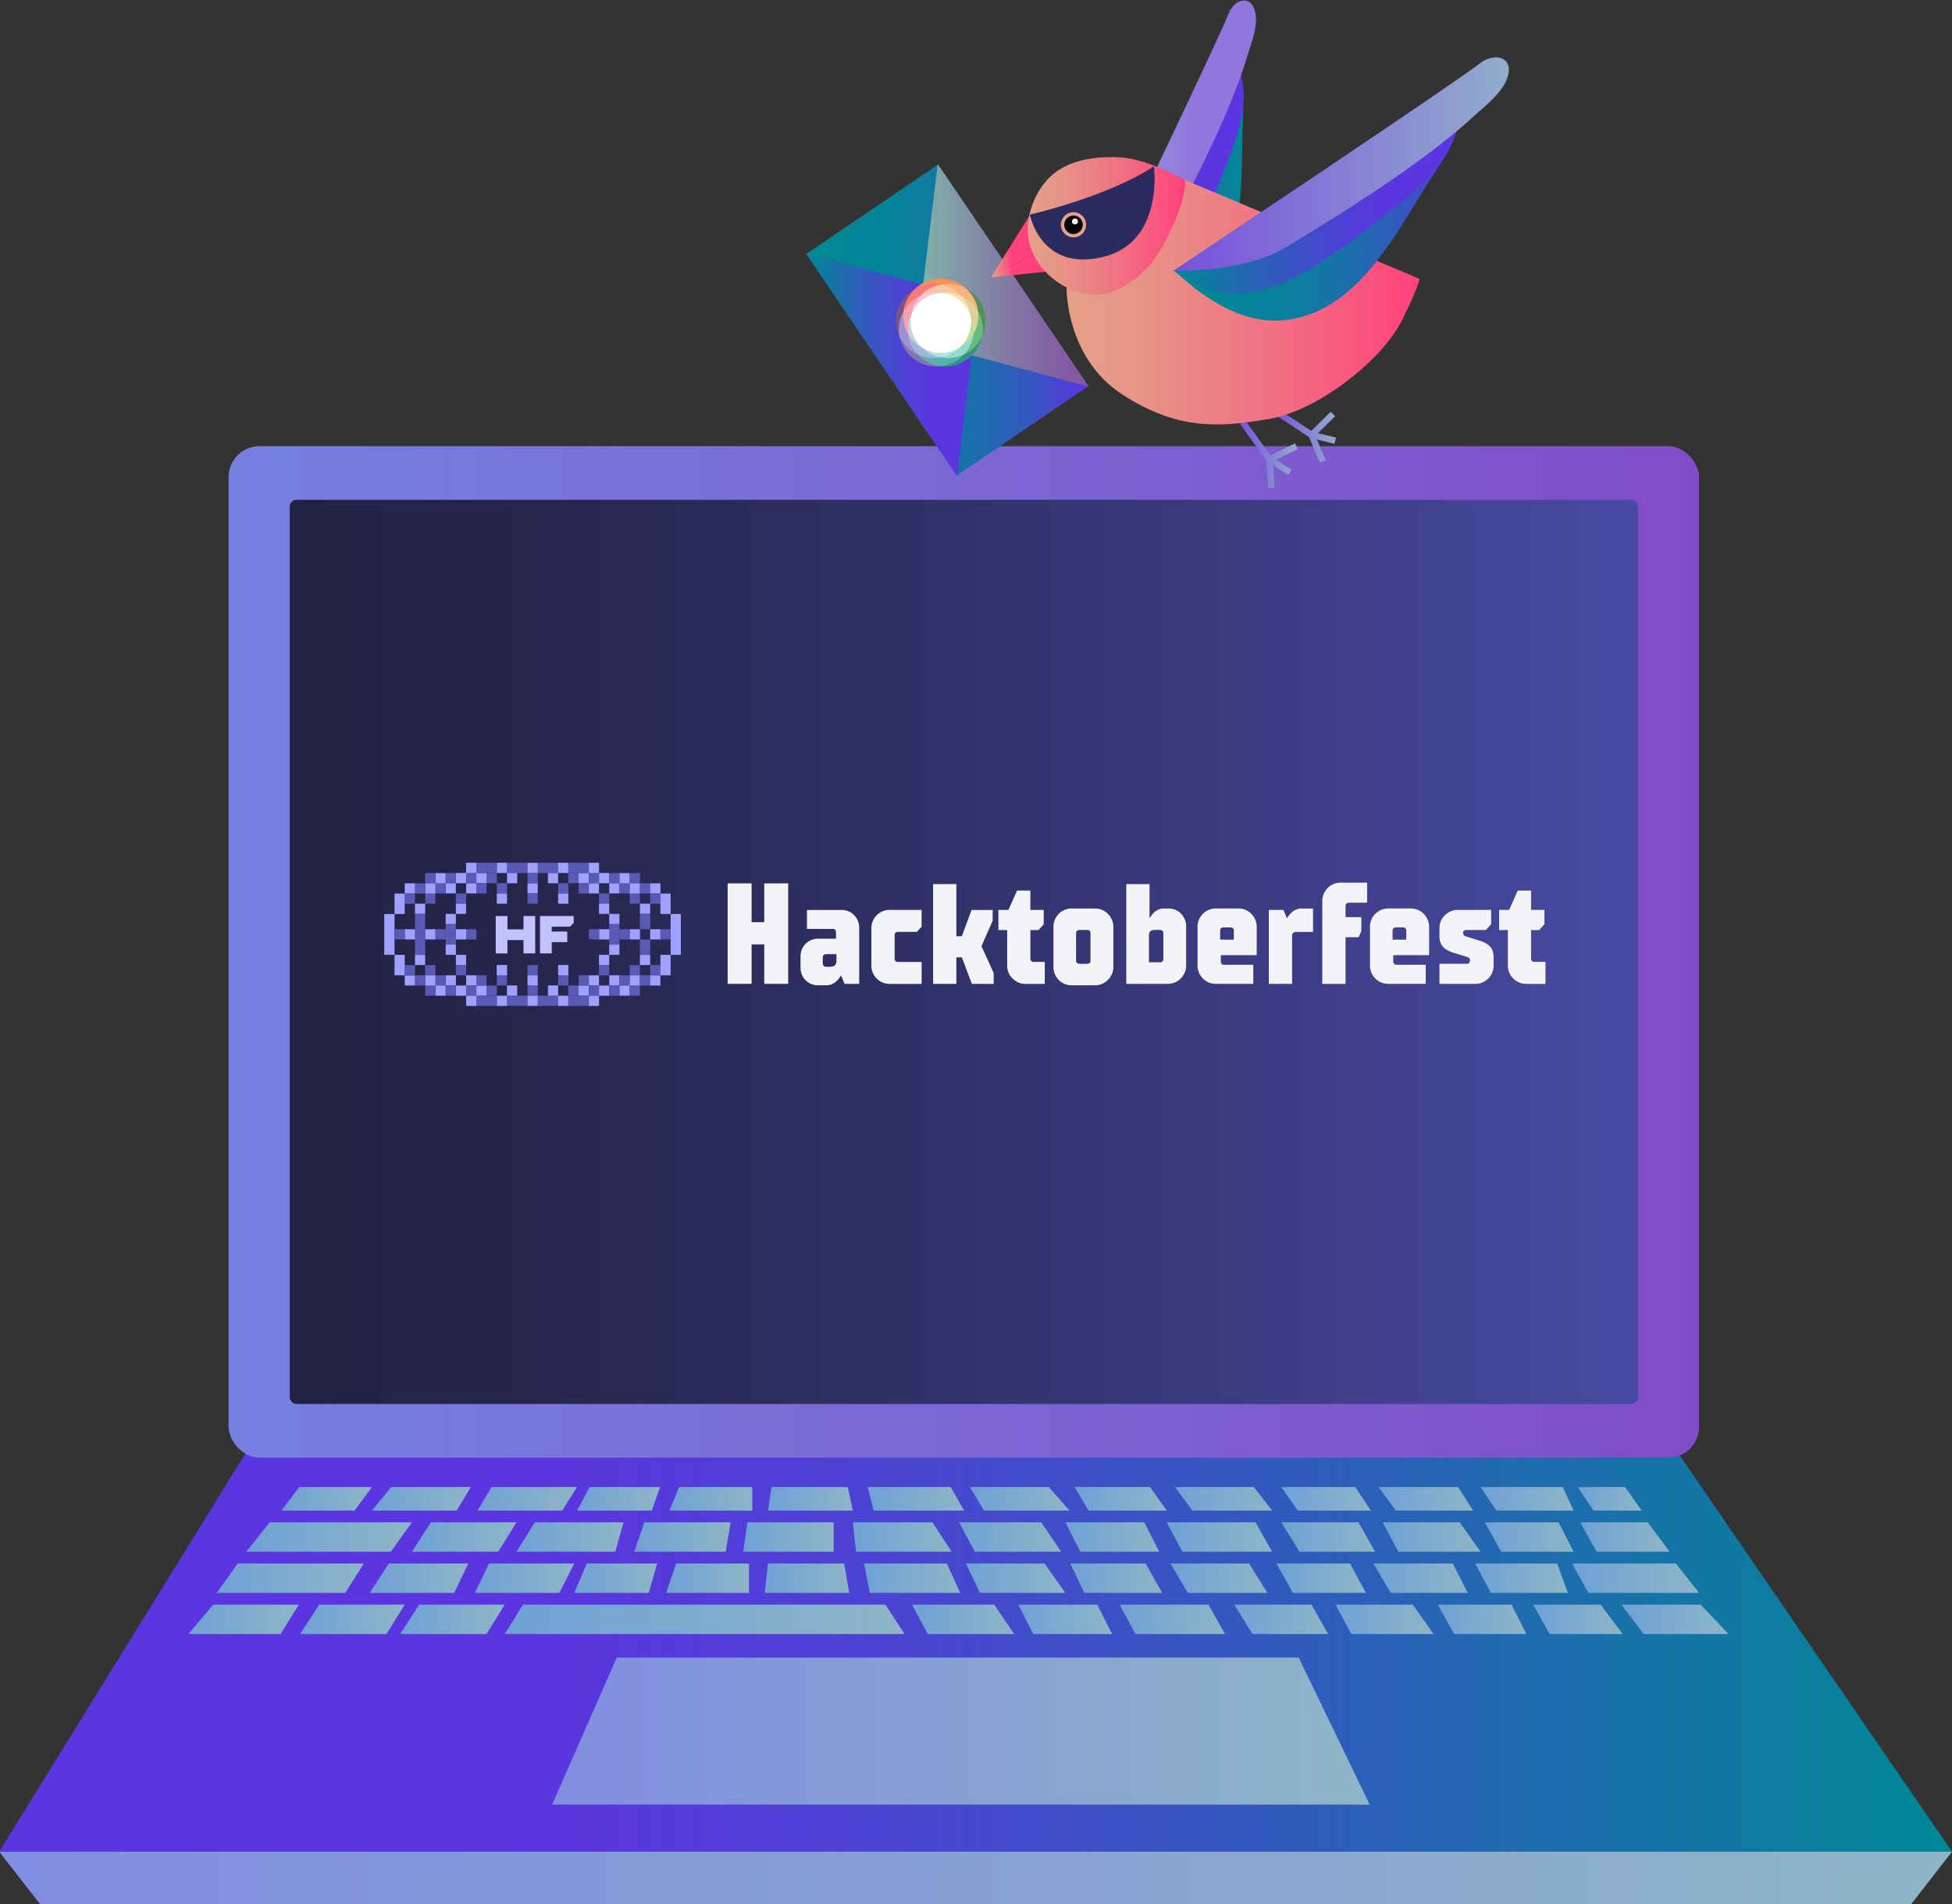 <svg xmlns="http://www.w3.org/2000/svg" xmlns:xlink="http://www.w3.org/1999/xlink" id="Layer_1" data-name="Layer 1" viewBox="0 0 533 520"><rect x="0" y="0" width="533" height="520" fill="#333333" stroke="none"/><defs><linearGradient id="linear-gradient" x1="-.22" x2="533" y1="450.29" y2="450.29" gradientUnits="userSpaceOnUse"><stop offset=".27" stop-color="#5b35df"/><stop offset=".41" stop-color="#503fd6"/><stop offset=".65" stop-color="#3259be"/><stop offset=".98" stop-color="#038598"/><stop offset="1" stop-color="#008995"/></linearGradient><linearGradient id="linear-gradient-2" x1="150.75" x2="374" y1="472.78" y2="472.78" gradientUnits="userSpaceOnUse"><stop offset="0" stop-color="#808de1"/><stop offset="1" stop-color="#8eb5c7"/></linearGradient><linearGradient xlink:href="#linear-gradient-2" id="linear-gradient-3" x1="-.22" x2="533" y1="512.93" y2="512.93"/><linearGradient id="linear-gradient-4" x1="62.42" x2="463.94" y1="259.97" y2="259.97" gradientUnits="userSpaceOnUse"><stop offset="0" stop-color="#7680e1"/><stop offset="1" stop-color="#804dc7"/></linearGradient><linearGradient id="linear-gradient-5" x1="79.11" x2="447.24" y1="259.97" y2="259.97" gradientUnits="userSpaceOnUse"><stop offset="0" stop-color="#224"/><stop offset=".19" stop-color="#26264e"/><stop offset=".51" stop-color="#32326c"/><stop offset=".93" stop-color="#46469b"/><stop offset="1" stop-color="#4a4aa3"/></linearGradient><linearGradient id="linear-gradient-6" x1="76.87" x2="101.57" y1="409.33" y2="409.33" gradientUnits="userSpaceOnUse"><stop offset="0" stop-color="#6fa1d5"/><stop offset="1" stop-color="#8eb5c7"/></linearGradient><linearGradient xlink:href="#linear-gradient-6" id="linear-gradient-7" x1="101.57" x2="128.56"/><linearGradient xlink:href="#linear-gradient-6" id="linear-gradient-8" x1="130.37" x2="157.58"/><linearGradient xlink:href="#linear-gradient-6" id="linear-gradient-9" x1="157.58" x2="180.25"/><linearGradient xlink:href="#linear-gradient-6" id="linear-gradient-10" x1="182.75" x2="205.42"/><linearGradient xlink:href="#linear-gradient-6" id="linear-gradient-11" x1="209.73" x2="232.86"/><linearGradient xlink:href="#linear-gradient-6" id="linear-gradient-12" x1="236.94" x2="263.24"/><linearGradient xlink:href="#linear-gradient-6" id="linear-gradient-13" x1="264.83" x2="292.04"/><linearGradient xlink:href="#linear-gradient-6" id="linear-gradient-14" x1="293.4" x2="318.57"/><linearGradient xlink:href="#linear-gradient-6" id="linear-gradient-15" x1="320.83" x2="347.36"/><linearGradient xlink:href="#linear-gradient-6" id="linear-gradient-16" x1="349.86" x2="374.34"/><linearGradient xlink:href="#linear-gradient-6" id="linear-gradient-17" x1="376.39" x2="402.23"/><linearGradient xlink:href="#linear-gradient-6" id="linear-gradient-18" x1="404.27" x2="429.67"/><linearGradient xlink:href="#linear-gradient-6" id="linear-gradient-19" x1="430.8" x2="448.26"/><linearGradient xlink:href="#linear-gradient-6" id="linear-gradient-20" x1="100.96" x2="127.87" y1="431.02" y2="431.02"/><linearGradient xlink:href="#linear-gradient-6" id="linear-gradient-21" x1="129.68" x2="156.81" y1="431.02" y2="431.02"/><linearGradient xlink:href="#linear-gradient-6" id="linear-gradient-22" x1="156.81" x2="179.42" y1="431.02" y2="431.02"/><linearGradient xlink:href="#linear-gradient-6" id="linear-gradient-23" x1="181.9" x2="204.51" y1="431.02" y2="431.02"/><linearGradient xlink:href="#linear-gradient-6" id="linear-gradient-24" x1="208.81" x2="231.87" y1="431.02" y2="431.02"/><linearGradient xlink:href="#linear-gradient-6" id="linear-gradient-25" x1="235.94" x2="262.17" y1="431.02" y2="431.02"/><linearGradient xlink:href="#linear-gradient-6" id="linear-gradient-26" x1="263.75" x2="290.88" y1="431.02" y2="431.02"/><linearGradient xlink:href="#linear-gradient-6" id="linear-gradient-27" x1="292.24" x2="317.33" y1="431.02" y2="431.02"/><linearGradient xlink:href="#linear-gradient-6" id="linear-gradient-28" x1="319.59" x2="346.05" y1="431.02" y2="431.02"/><linearGradient xlink:href="#linear-gradient-6" id="linear-gradient-29" x1="348.53" x2="372.95" y1="431.02" y2="431.02"/><linearGradient xlink:href="#linear-gradient-6" id="linear-gradient-30" x1="374.99" x2="400.76" y1="431.02" y2="431.02"/><linearGradient xlink:href="#linear-gradient-6" id="linear-gradient-31" x1="402.79" x2="428.12" y1="431.02" y2="431.02"/><linearGradient xlink:href="#linear-gradient-6" id="linear-gradient-32" x1="429.25" x2="463.94" y1="431.02" y2="431.02"/><linearGradient xlink:href="#linear-gradient-6" id="linear-gradient-33" x1="67.23" x2="112.46" y1="419.77" y2="419.77"/><linearGradient xlink:href="#linear-gradient-6" id="linear-gradient-34" x1="59.2" x2="99.36" y1="431.02" y2="431.02"/><linearGradient xlink:href="#linear-gradient-6" id="linear-gradient-35" x1="112.46" x2="141.03" y1="419.77" y2="419.77"/><linearGradient xlink:href="#linear-gradient-6" id="linear-gradient-36" x1="141.03" x2="170.28" y1="419.77" y2="419.77"/><linearGradient xlink:href="#linear-gradient-6" id="linear-gradient-37" x1="173.21" x2="199.51" y1="419.77" y2="419.77"/><linearGradient xlink:href="#linear-gradient-6" id="linear-gradient-38" x1="202.93" x2="227.64" y1="419.77" y2="419.77"/><linearGradient xlink:href="#linear-gradient-6" id="linear-gradient-39" x1="232.86" x2="259.84" y1="419.77" y2="419.77"/><linearGradient xlink:href="#linear-gradient-6" id="linear-gradient-40" x1="261.88" x2="289.77" y1="419.77" y2="419.77"/><linearGradient xlink:href="#linear-gradient-6" id="linear-gradient-41" x1="290.9" x2="316.53" y1="419.77" y2="419.77"/><linearGradient xlink:href="#linear-gradient-6" id="linear-gradient-42" x1="318.57" x2="347.36" y1="419.77" y2="419.77"/><linearGradient xlink:href="#linear-gradient-6" id="linear-gradient-43" x1="349.86" x2="375.48" y1="419.77" y2="419.77"/><linearGradient xlink:href="#linear-gradient-6" id="linear-gradient-44" x1="377.52" x2="404.27" y1="419.77" y2="419.77"/><linearGradient xlink:href="#linear-gradient-6" id="linear-gradient-45" x1="405.41" x2="429.67" y1="419.77" y2="419.77"/><linearGradient xlink:href="#linear-gradient-6" id="linear-gradient-46" x1="431.48" x2="455.91" y1="419.77" y2="419.77"/><linearGradient xlink:href="#linear-gradient-6" id="linear-gradient-47" x1="81.94" x2="110.51" y1="442.26" y2="442.26"/><linearGradient xlink:href="#linear-gradient-6" id="linear-gradient-48" x1="109.25" x2="137.82" y1="442.26" y2="442.26"/><linearGradient xlink:href="#linear-gradient-6" id="linear-gradient-49" x1="51.43" x2="81.6" y1="442.26" y2="442.26"/><linearGradient xlink:href="#linear-gradient-6" id="linear-gradient-50" x1="137.82" x2="246.99" y1="442.26" y2="442.26"/><linearGradient xlink:href="#linear-gradient-6" id="linear-gradient-51" x1="249.03" x2="276.92" y1="442.26" y2="442.26"/><linearGradient xlink:href="#linear-gradient-6" id="linear-gradient-52" x1="278.06" x2="303.68" y1="442.26" y2="442.26"/><linearGradient xlink:href="#linear-gradient-6" id="linear-gradient-53" x1="305.72" x2="334.51" y1="442.26" y2="442.26"/><linearGradient xlink:href="#linear-gradient-6" id="linear-gradient-54" x1="337.01" x2="362.63" y1="442.26" y2="442.26"/><linearGradient xlink:href="#linear-gradient-6" id="linear-gradient-55" x1="364.67" x2="391.43" y1="442.26" y2="442.26"/><linearGradient xlink:href="#linear-gradient-6" id="linear-gradient-56" x1="392.56" x2="416.82" y1="442.26" y2="442.26"/><linearGradient xlink:href="#linear-gradient-6" id="linear-gradient-57" x1="418.63" x2="443.06" y1="442.26" y2="442.26"/><linearGradient xlink:href="#linear-gradient-6" id="linear-gradient-58" x1="442.73" x2="471.97" y1="442.26" y2="442.26"/><linearGradient id="linear-gradient-59" x1="9282.81" x2="9359.85" y1="87.4" y2="87.4" gradientTransform="scale(1 -1) rotate(55.83 4955.344 -8552.562)" gradientUnits="userSpaceOnUse"><stop offset="0" stop-color="#5b35df"/><stop offset=".01" stop-color="#5837dd"/><stop offset=".19" stop-color="#3854c3"/><stop offset=".37" stop-color="#1f6bae"/><stop offset=".56" stop-color="#0e7ca0"/><stop offset=".77" stop-color="#038597"/><stop offset="1" stop-color="#008995"/></linearGradient><linearGradient xlink:href="#linear-gradient" id="linear-gradient-60" x1="9312.85" x2="9359.95" y1="99.61" y2="99.61" gradientTransform="matrix(-1 0 0 1 9580.03 0)"/><linearGradient id="linear-gradient-61" x1="9282.71" x2="9329.81" y1="75.2" y2="75.2" gradientTransform="matrix(-1 0 0 1 9580.03 0)" gradientUnits="userSpaceOnUse"><stop offset="0" stop-color="#8455a2"/><stop offset=".19" stop-color="#835fa2"/><stop offset=".51" stop-color="#827da4"/><stop offset=".93" stop-color="#80aca8"/><stop offset="1" stop-color="#80b4a9"/></linearGradient><linearGradient id="linear-gradient-62" x1="9215.24" x2="9231.85" y1="119.11" y2="119.11" gradientTransform="matrix(-1 0 0 1 9580.03 0)" gradientUnits="userSpaceOnUse"><stop offset="0" stop-color="#92adcb"/><stop offset="1" stop-color="#784fde"/></linearGradient><linearGradient xlink:href="#linear-gradient-62" id="linear-gradient-63" x1="9225.68" x2="9242.13" y1="123.57" y2="123.57"/><linearGradient id="linear-gradient-64" x1="9240.54" x2="9281.97" y1="46.98" y2="46.98" gradientTransform="matrix(-1 0 0 1 9580.03 0)" gradientUnits="userSpaceOnUse"><stop offset="0" stop-color="#008995"/><stop offset="1" stop-color="#5b35df"/></linearGradient><linearGradient xlink:href="#linear-gradient" id="linear-gradient-65" x1="9240.44" x2="9281.97" y1="45.56" y2="45.56" gradientTransform="matrix(-1 0 0 1 9580.03 0)"/><linearGradient id="linear-gradient-66" x1="9237.08" x2="9281.97" y1="41.66" y2="41.66" gradientTransform="matrix(-1 0 0 1 9580.03 0)" gradientUnits="userSpaceOnUse"><stop offset=".39" stop-color="#9276de"/><stop offset="1" stop-color="#92adcb"/></linearGradient><linearGradient id="linear-gradient-67" x1="9192.48" x2="9288.81" y1="82.53" y2="82.53" gradientTransform="matrix(-1 0 0 1 9580.03 0)" gradientUnits="userSpaceOnUse"><stop offset="0" stop-color="#ff417d"/><stop offset=".12" stop-color="#fa507e"/><stop offset=".52" stop-color="#ee7b84"/><stop offset=".82" stop-color="#e69687"/><stop offset="1" stop-color="#e4a089"/></linearGradient><linearGradient id="linear-gradient-68" x1="9295.91" x2="9309.48" y1="67.26" y2="67.26" gradientTransform="matrix(-1 0 0 1 9580.03 0)" gradientUnits="userSpaceOnUse"><stop offset=".6" stop-color="#ff417d"/><stop offset=".65" stop-color="#fa507e"/><stop offset=".81" stop-color="#ee7b84"/><stop offset=".93" stop-color="#e69687"/><stop offset="1" stop-color="#e4a089"/></linearGradient><linearGradient xlink:href="#linear-gradient-68" id="linear-gradient-69" x1="9294.12" y1="71.96" y2="71.96"/><linearGradient xlink:href="#linear-gradient-67" id="linear-gradient-70" x1="9256.38" x2="9299.38" y1="61.7" y2="61.7"/><linearGradient xlink:href="#linear-gradient-59" id="linear-gradient-71" x1="9179.66" x2="9259.54" y1="54.61" y2="54.61" gradientTransform="matrix(-1 0 0 1 9580.03 0)"/><linearGradient xlink:href="#linear-gradient" id="linear-gradient-72" x1="9179.22" x2="9259.54" y1="50.36" y2="50.36" gradientTransform="matrix(-1 0 0 1 9580.03 0)"/><linearGradient xlink:href="#linear-gradient-62" id="linear-gradient-73" x1="9168.03" x2="9259.54" y1="44.81" y2="44.81"/><linearGradient xlink:href="#linear-gradient-67" id="linear-gradient-74" x1="289.68" x2="296.56" y1="61.39" y2="61.39"/><style>.cls-79,.cls-87,.cls-95,.cls-98{stroke-width:0}.cls-79{fill:#f2f4f7}.cls-87{fill:#5a5ab5}.cls-95{fill:#c2c2ff}.cls-98{fill:#a0a0ff}</style></defs><path d="M68.29 394.88-.22 505.7H533l-75.59-110.01-389.12-.81z" style="stroke-width:0;fill:url(#linear-gradient)"/><path d="M168.42 452.7h186.2L374 492.85H150.75l17.67-40.15z" style="fill:url(#linear-gradient-2);stroke-width:0"/><path d="M521.76 520.15H11.02L-.22 505.7H533l-11.24 14.45z" style="fill:url(#linear-gradient-3);stroke-width:0"/><rect width="401.52" height="276.25" x="62.42" y="121.85" rx="8.45" ry="8.45" style="fill:url(#linear-gradient-4);stroke-width:0"/><rect width="368.13" height="246.94" x="79.11" y="136.5" rx="1.83" ry="1.83" style="fill:url(#linear-gradient-5);stroke-width:0"/><path d="m81.69 406.12-4.82 6.43h19.94l4.76-6.43H81.69z" style="fill:url(#linear-gradient-6);stroke-width:0"/><path d="m106.79 406.12-5.22 6.43h23.13l3.86-6.43h-21.77z" style="fill:url(#linear-gradient-7);stroke-width:0"/><path d="m134.23 406.12-3.86 6.43h23.13l4.08-6.43h-23.35z" style="fill:url(#linear-gradient-8);stroke-width:0"/><path d="m160.98 406.12-3.4 6.43h20.41l2.26-6.43h-19.27z" style="fill:url(#linear-gradient-9);stroke-width:0"/><path d="m185.47 406.12-2.72 6.43h22.67v-6.43h-19.95z" style="fill:url(#linear-gradient-10);stroke-width:0"/><path d="m210.64 406.12-.91 6.43h23.13l-1.36-6.43h-20.86z" style="fill:url(#linear-gradient-11);stroke-width:0"/><path d="m236.94 406.12 1.59 6.43h24.71l-3.63-6.43h-22.67z" style="fill:url(#linear-gradient-12);stroke-width:0"/><path d="m264.83 406.12 3.85 6.43h23.36l-5.67-6.43h-21.54z" style="fill:url(#linear-gradient-13);stroke-width:0"/><path d="m293.4 406.12 3.85 6.43h21.32l-4.54-6.43H293.4z" style="fill:url(#linear-gradient-14);stroke-width:0"/><path d="m320.83 406.12 4.77 6.43h21.76l-4.99-6.43h-21.54z" style="fill:url(#linear-gradient-15);stroke-width:0"/><path d="m349.86 406.12 4.53 6.43h19.95l-4.3-6.43h-20.18z" style="fill:url(#linear-gradient-16);stroke-width:0"/><path d="m376.39 406.12 4.76 6.43h21.08l-4.08-6.43h-21.76z" style="fill:url(#linear-gradient-17);stroke-width:0"/><path d="m404.27 406.12 4.31 6.43h21.09l-2.95-6.43h-22.45z" style="fill:url(#linear-gradient-18);stroke-width:0"/><path d="m430.8 406.12 4.31 6.43h13.15l-4.53-6.43H430.8z" style="fill:url(#linear-gradient-19);stroke-width:0"/><path d="m106.16 427-5.2 8.03h23.06l3.85-8.03h-21.71z" style="fill:url(#linear-gradient-20);stroke-width:0"/><path d="m133.52 427-3.84 8.03h23.06l4.07-8.03h-23.29z" style="fill:url(#linear-gradient-21);stroke-width:0"/><path d="m160.2 427-3.39 8.03h20.35l2.26-8.03H160.2z" style="fill:url(#linear-gradient-22);stroke-width:0"/><path d="m184.62 427-2.72 8.03h22.61V427h-19.89z" style="fill:url(#linear-gradient-23);stroke-width:0"/><path d="m209.71 427-.9 8.03h23.06l-1.36-8.03h-20.8z" style="fill:url(#linear-gradient-24);stroke-width:0"/><path d="m235.94 427 1.58 8.03h24.65l-3.62-8.03h-22.61z" style="fill:url(#linear-gradient-25);stroke-width:0"/><path d="m263.75 427 3.84 8.03h23.29l-5.65-8.03h-21.48z" style="fill:url(#linear-gradient-26);stroke-width:0"/><path d="m292.24 427 3.84 8.03h21.25l-4.52-8.03h-20.57z" style="fill:url(#linear-gradient-27);stroke-width:0"/><path d="m319.59 427 4.75 8.03h21.71l-4.98-8.03h-21.48z" style="fill:url(#linear-gradient-28);stroke-width:0"/><path d="m348.53 427 4.52 8.03h19.9l-4.3-8.03h-20.12z" style="fill:url(#linear-gradient-29);stroke-width:0"/><path d="m374.99 427 4.74 8.03h21.03l-4.07-8.03h-21.7z" style="fill:url(#linear-gradient-30);stroke-width:0"/><path d="m402.79 427 4.3 8.03h21.03l-2.94-8.03h-22.39z" style="fill:url(#linear-gradient-31);stroke-width:0"/><path d="m429.25 427 4.45 8.03h30.24l-6.35-8.03h-28.34z" style="fill:url(#linear-gradient-32);stroke-width:0"/><path d="m73.66 415.76-6.43 8.03h39.48l5.75-8.03h-38.8z" style="fill:url(#linear-gradient-33);stroke-width:0"/><path d="m64.91 427-5.71 8.03h35.06l5.1-8.03H64.91z" style="fill:url(#linear-gradient-34);stroke-width:0"/><path d="m117.67 415.76-5.21 8.03h23.58l4.99-8.03h-23.36z" style="fill:url(#linear-gradient-35);stroke-width:0"/><path d="m146.02 415.76-4.99 8.03h26.98l2.27-8.03h-24.26z" style="fill:url(#linear-gradient-36);stroke-width:0"/><path d="m175.93 415.76-2.72 8.03h24.94l1.36-8.03h-23.58z" style="fill:url(#linear-gradient-37);stroke-width:0"/><path d="m204.06 415.76-1.13 8.03h24.71v-8.03h-23.58z" style="fill:url(#linear-gradient-38);stroke-width:0"/><path d="m232.86 415.76.9 8.03h26.08l-5.21-8.03h-21.77z" style="fill:url(#linear-gradient-39);stroke-width:0"/><path d="m261.88 415.76 4.31 8.03h23.58l-5.44-8.03h-22.45z" style="fill:url(#linear-gradient-40);stroke-width:0"/><path d="m290.9 415.76 4.09 8.03h21.54l-4.09-8.03H290.9z" style="fill:url(#linear-gradient-41);stroke-width:0"/><path d="m318.57 415.76 4.3 8.03h24.49l-4.53-8.03h-24.26z" style="fill:url(#linear-gradient-42);stroke-width:0"/><path d="m349.86 415.76 4.98 8.03h20.64l-4.54-8.03h-21.08z" style="fill:url(#linear-gradient-43);stroke-width:0"/><path d="m377.52 415.76 4.31 8.03h22.44l-5.66-8.03h-21.09z" style="fill:url(#linear-gradient-44);stroke-width:0"/><path d="m405.41 415.76 4.53 8.03h19.73l-4.08-8.03h-20.18z" style="fill:url(#linear-gradient-45);stroke-width:0"/><path d="m431.48 415.76 4.49 8.03h19.94l-5.98-8.03h-18.45z" style="fill:url(#linear-gradient-46);stroke-width:0"/><path d="m87.16 438.24-5.22 8.03h23.58l4.99-8.03H87.16z" style="fill:url(#linear-gradient-47);stroke-width:0"/><path d="m114.46 438.24-5.21 8.03h23.58l4.99-8.03h-23.36z" style="fill:url(#linear-gradient-48);stroke-width:0"/><path d="m58.25 438.24-6.82 8.03h25.18l4.99-8.03H58.25z" style="fill:url(#linear-gradient-49);stroke-width:0"/><path d="M241.78 438.24H142.8l-4.98 8.03H246.99l-5.21-8.03z" style="fill:url(#linear-gradient-50);stroke-width:0"/><path d="m249.03 438.24 4.31 8.03h23.58l-5.44-8.03h-22.45z" style="fill:url(#linear-gradient-51);stroke-width:0"/><path d="m278.06 438.24 4.08 8.03h21.54l-4.08-8.03h-21.54z" style="fill:url(#linear-gradient-52);stroke-width:0"/><path d="m305.72 438.24 4.31 8.03h24.48l-4.53-8.03h-24.26z" style="fill:url(#linear-gradient-53);stroke-width:0"/><path d="m337.01 438.24 4.99 8.03h20.63l-4.54-8.03h-21.08z" style="fill:url(#linear-gradient-54);stroke-width:0"/><path d="m364.67 438.24 4.31 8.03h22.45l-5.67-8.03h-21.09z" style="fill:url(#linear-gradient-55);stroke-width:0"/><path d="m392.56 438.24 4.53 8.03h19.73l-4.08-8.03h-20.18z" style="fill:url(#linear-gradient-56);stroke-width:0"/><path d="m418.63 438.24 4.49 8.03h19.94l-5.98-8.03h-18.45z" style="fill:url(#linear-gradient-57);stroke-width:0"/><path d="m442.73 438.24 6.09 8.03h23.15l-7.59-8.03h-21.65z" style="fill:url(#linear-gradient-58);stroke-width:0"/><path d="M222.13 65.67h73.14v43.47h-73.14z" style="fill:url(#linear-gradient-59);stroke-width:0" transform="rotate(-124.17 258.687 87.407)"/><path d="m220.07 69.2 47.1 12.62-5.82 48.19-41.28-60.81z" style="fill:url(#linear-gradient-60);stroke-width:0"/><path d="m297.31 105.6-47.1-12.61 5.83-48.2 41.27 60.81z" style="fill:url(#linear-gradient-61);stroke-width:0"/><path d="m360.38 126.4-2.95-7.04-9.26-6.11.95-1.44 8.9 5.87 5.32-5.24 1.21 1.23-4.72 4.64 4.96 1.21-.41 1.68-4.8-1.17 2.39 5.71-1.59.66z" style="fill:url(#linear-gradient-62);stroke-width:0"/><path d="m346.31 133.38-.54-7.61-7.87-10.96 1.36-1.06 7.61 10.61 6.72-3.26.75 1.55-5.96 2.89 4.31 2.73-.92 1.46-4.17-2.64.44 6.17-1.73.12z" style="fill:url(#linear-gradient-63);stroke-width:0"/><path d="M298.06 83.19c.06-.12 6.06 1 6.71 1.07 2.45.27 4.91.39 7.37.28 4.74-.21 9.51-1.32 13.5-3.98 14.41-9.61 13.31-29.79 13.62-45.03.07-3.17.38-6.5.13-9.67 0 0-1.39-17.38-6.03-16.43l-35.3 73.76Z" style="fill:url(#linear-gradient-64);stroke-width:0"/><path d="M298.06 83.19s8.53 1.22 14.41-2.06c5.89-3.27 12.17-10.37 18.88-27.24 6.7-16.87 10.21-24.52 7.08-35.05 0 0 0-6.37-4.41-11.13l-35.96 75.48Z" style="fill:url(#linear-gradient-65);stroke-width:0"/><path d="M298.06 83.19s14.43-8 19.86-18.07c5.06-9.38 17.51-32.64 22.54-49.4 1.07-3.58 2.93-7.99 2.39-11.79-.81-5.68-5.86-4.38-7.47 0-2.02 5.5-37.32 79.26-37.32 79.26Z" style="fill:url(#linear-gradient-66);stroke-width:0"/><path d="M291.22 78.51s-.33 19.09 15.16 29.18c15.48 10.09 27 8.9 39.97 6.77 12.97-2.12 30.97-15.63 36.73-27.48 5.76-11.85 4.3-10.92 4.3-10.92l-63.8-26.91s-6.2 32.69-32.37 29.36Z" style="fill:url(#linear-gradient-67);stroke-width:0"/><path d="m281.2 58.75-10.65 17.01 13.57-7.61-2.92-9.4z" style="fill:url(#linear-gradient-68);stroke-width:0"/><path d="m284.12 68.15-13.57 7.61 15.36-1.59-1.79-6.02z" style="fill:url(#linear-gradient-69);stroke-width:0"/><path d="M323.59 49.15s-10.22-5.77-17.63-6.17c-5.56-.3-11.75.28-16.66 3.32-6.67 4.12-10.5 14.22-7.76 21.66 2.63 7.13 10.26 12.65 17.92 12.53 5.63-.09 11.56-4.53 14.99-8.77 2.15-2.66 3.77-5.72 5.22-8.81 4.76-10.2 3.93-13.75 3.93-13.75Z" style="fill:url(#linear-gradient-70);stroke-width:0"/><path d="M320.49 73.95c.13-.09 5.42 4.55 6.02 5 2.27 1.7 4.64 3.27 7.14 4.61 4.82 2.57 10.19 4.27 15.7 3.98 19.91-1.05 30.67-21.68 39.93-36.58 1.93-3.1 4.2-6.21 5.81-9.5 0 0 8.83-18.03 3.67-19.81 0 0-78.25 52.29-78.27 52.3Z" style="fill:url(#linear-gradient-71);stroke-width:0"/><path d="M320.49 73.95s7.73 6.21 15.48 6.43c7.75.22 18.15-3.12 34.69-15.88 16.54-12.76 24.51-18.28 27.6-30.55 0 0 3.74-6.3 2.17-13.61L320.5 73.96Z" style="fill:url(#linear-gradient-72);stroke-width:0"/><path d="M320.49 73.95s18.98.55 30.28-6.23c10.52-6.31 36.5-22.03 51.32-35.68 3.17-2.91 7.59-6.19 9.29-10.27 2.54-6.1-3.23-7.78-7.4-4.38-5.23 4.26-83.49 56.56-83.49 56.56Z" style="fill:url(#linear-gradient-73);stroke-width:0"/><path d="M281.2 58.61s21.14-4.79 33.88-13.19c0 0 2.88 20.79-14.03 24.79s-19.85-11.6-19.85-11.6Z" style="fill:#2b2b60;stroke-width:0"/><circle cx="293.12" cy="61.39" r="3.44" style="fill:url(#linear-gradient-74);stroke-width:0"/><circle cx="293.12" cy="61.39" r="2.53" style="stroke-width:0"/><circle cx="293.52" cy="60.48" r=".81" style="fill:#f6f4ff;stroke-width:0"/><path d="M264.97 85.67c.34 1.65.57 3.58 0 5.3-.56 1.7-1.83 2.99-3.06 4.12-1.49.83-3.23 1.63-5.06 1.63s-3.47-.78-4.94-1.59c-1.26-1.14-2.56-2.43-3.12-4.15-.56-1.7-.32-3.61 0-5.25.71-1.53 1.64-3.25 3.12-4.31 1.46-1.05 3.28-1.33 4.95-1.53 1.7.19 3.57.57 5.05 1.63 1.46 1.05 2.35 2.64 3.06 4.15Z" style="fill:#fff;stroke-width:0"/><path d="M256.88 96.4c-1.8 0-3.5-.46-4.97-1.27.06 1.14 2.29 2.49 5.01 2.49s4.83-1.66 4.99-2.53c-1.49.83-3.2 1.3-5.03 1.3Z" style="fill:#ade7d9;stroke-width:0"/><path d="M251.9 95.13a10.094 10.094 0 0 1-2.81-4.33c-.56-1.7-.64-3.43-.31-5.07-.99.23-1.51 3.55-.85 5.48.66 1.93 2.99 4.34 3.97 3.92Z" style="fill:#cdcfdb;stroke-width:0"/><path d="M252.08 81.75a10.26 10.26 0 0 1 4.78-1.86c-.81-.71-4.11-.18-5.54.89-1.43 1.08-3.12 3.94-2.54 4.95.71-1.54 1.82-2.92 3.3-3.98Z" style="fill:#f9c2d6;stroke-width:0"/><path d="M256.86 79.88c1.75.2 3.42.84 4.85 1.87 1.46 1.05 2.56 2.41 3.27 3.92.61-1.03-.76-3.75-2.57-4.93-1.82-1.18-5.08-1.49-5.54-.86Z" style="fill:#f8e4ab;stroke-width:0"/><path d="M264.97 85.67a10.06 10.06 0 0 1-3.06 9.42c1.4.13 3.35-1.71 3.95-3.94.6-2.23-.01-5.36-.89-5.48Z" style="fill:#bfdd9b;stroke-width:0"/><path d="M247.93 91.21c-.6.75.16 3.89 2.69 5.67 2.54 1.78 5.74 1.39 6.29.74a10.38 10.38 0 0 1-5.01-2.49c-1.66-.91-3.04-2.27-3.97-3.92Z" style="fill:#9db8d6;stroke-width:0"/><path d="M265.86 91.15c-.92 1.65-2.29 3.02-3.95 3.94a10.38 10.38 0 0 1-4.99 2.53c.67.81 4.31.4 6.29-.78 1.97-1.18 3.04-4.66 2.66-5.69Z" style="fill:#92dbcb;stroke-width:0"/><path d="M248.78 85.73c.37-1.85 1.25-3.56 2.54-4.95-1.33-.48-3.84 1.71-4.62 4.29-.78 2.57-.15 5.52 1.23 6.14-.24-1.87.06-3.77.85-5.48Z" style="fill:#f8a0ac;stroke-width:0"/><path d="M256.86 79.88c1.89-.23 3.81.07 5.54.86.57-1.06-3.03-3.02-5.55-3.02s-5.49 1.72-5.53 3.06c1.72-.8 3.65-1.11 5.54-.89Z" style="fill:#f8c5a3;stroke-width:0"/><path d="M265.86 91.15c1.2-.23 2.09-3.17 1.19-6.15-.9-2.98-3.68-4.56-4.65-4.26 1.3 1.37 2.19 3.09 2.57 4.93.8 1.71 1.11 3.61.89 5.48Z" style="fill:#e2ce96;stroke-width:0"/><path d="M250.63 96.88c-.29-.3-.56-.63-.81-.98a10.079 10.079 0 0 1-1.88-4.69 9.983 9.983 0 0 1-1.3-4.95c0-.4.02-.8.07-1.2-.96.26-2.12 4.07-1.07 6.89 1.05 2.82 4.1 5.08 4.99 4.92Z" style="fill:#9d92d1;stroke-width:0"/><path d="M263.2 96.84c-.38.18-.78.33-1.19.46-1.71.55-3.45.63-5.09.32-1.66.33-3.43.25-5.16-.3-.39-.13-.77-.27-1.13-.44.45 1.37 2.74 3.13 6.3 3.13 3.56 0 5.62-1.73 6.28-3.17Z" style="fill:#57b1af;stroke-width:0"/><path d="M267.05 85a10.002 10.002 0 0 1-1.19 6.15 9.99 9.99 0 0 1-1.89 4.76c-.24.33-.5.64-.77.93 1.65.11 4.07-1.69 4.96-4.96.89-3.26-.22-6.48-1.11-6.88Z" style="fill:#68bb7e;stroke-width:0"/><path d="M246.7 85.06a10.298 10.298 0 0 1 4.62-4.29c1.15-1.23 2.63-2.2 4.36-2.75.39-.13.78-.23 1.17-.3-1.39-.69-4.79-.28-6.96 1.13-2.17 1.4-3.59 4.89-3.19 6.22Z" style="fill:#f8797d;stroke-width:0"/><path d="M256.85 77.72c.41.08.83.18 1.24.32 1.71.55 3.17 1.5 4.31 2.7 1.54.7 2.93 1.79 3.99 3.25.24.33.46.67.65 1.01.63-1.18-1.28-4.74-3.23-6.2-1.96-1.46-5.51-1.73-6.97-1.08Z" style="fill:#f8b380;stroke-width:0"/><path d="M246.7 85.06c.29-2.44 1.46-4.62 3.19-6.22a10.13 10.13 0 0 0-4.72 5.7 9.95 9.95 0 0 0 .46 7.41c-.47-2.29-.13-4.74 1.07-6.89Z" style="fill:#805280;stroke-width:0"/><path d="M250.63 96.88c-2.2-1-3.97-2.74-4.99-4.92.49 2.4 1.86 4.64 4.02 6.2 2.18 1.57 4.79 2.16 7.27 1.86-2.35-.27-4.6-1.34-6.3-3.13Z" style="fill:#8075ad;stroke-width:0"/><path d="M263.2 96.84a10.229 10.229 0 0 1-6.28 3.17c2.46.28 5.04-.31 7.2-1.87 2.18-1.57 3.56-3.83 4.04-6.26a10.22 10.22 0 0 1-4.96 4.96Z" style="fill:#309680;stroke-width:0"/><path d="M267.05 85a9.945 9.945 0 0 1 1.11 6.88 9.992 9.992 0 0 0 .43-7.35c-.83-2.54-2.59-4.53-4.78-5.73 1.74 1.58 2.93 3.76 3.23 6.2Z" style="fill:#568e58;stroke-width:0"/><path d="M256.85 77.72c2.44-.48 4.9-.05 6.97 1.08-1.82-1.66-4.26-2.68-6.94-2.68s-5.16 1.03-6.99 2.72c2.06-1.15 4.52-1.59 6.96-1.13Z" style="fill:#f89252;stroke-width:0"/><path d="M416.71 268.7c-.89 0-1.71-.22-2.47-.67a5.284 5.284 0 0 1-1.84-1.8 4.91 4.91 0 0 1-.67-2.51V254h-2.39v-5.49h2.74l2.35-5.29h3.64v5.29h3.64v3.92L420.3 254h-2.23v7.76c0 .31.08.55.24.71.16.16.38.24.67.24H422v6h-5.29ZM393.05 268.7v-5.49h7.45c.29 0 .5-.07.63-.2.16-.16.24-.35.24-.59v-.24c0-.24-.08-.42-.24-.55-.13-.13-.37-.25-.71-.35l-3.49-1.06c-.86-.29-1.58-.61-2.16-.98-.55-.39-.98-.88-1.29-1.45-.29-.6-.43-1.31-.43-2.12v-2.19c0-.91.22-1.75.67-2.51.47-.76 1.08-1.36 1.84-1.8.76-.44 1.58-.67 2.47-.67h9.13v3.92l-1.41 1.57h-5.37c-.29 0-.51.07-.67.2-.13.1-.2.27-.2.51v.2c0 .21.08.39.24.55.16.16.39.27.71.35l3.53 1.1c.86.26 1.57.59 2.12.98.57.37 1.01.84 1.29 1.41s.43 1.27.43 2.08v2.35c0 .91-.22 1.75-.67 2.51-.44.76-1.05 1.36-1.8 1.8-.76.44-1.59.67-2.51.67h-9.8ZM380.27 256.62h3.72v-2.43c0-.31-.08-.54-.24-.67-.13-.16-.35-.24-.67-.24h-1.88c-.31 0-.55.08-.71.24-.16.13-.24.35-.24.67v2.43Zm-1.21 12.07c-.91 0-1.75-.22-2.51-.67a4.932 4.932 0 0 1-1.8-1.8 4.91 4.91 0 0 1-.67-2.51v-10.62c0-.91.22-1.75.67-2.51.44-.76 1.05-1.36 1.8-1.8a4.91 4.91 0 0 1 2.51-.67h6.19c.89 0 1.71.22 2.47.67.76.44 1.36 1.05 1.8 1.8.47.76.71 1.59.71 2.51v7.76h-9.8v1.69c0 .31.08.55.24.71.16.16.38.24.67.24h7.96v5.21h-10.23ZM361.07 246.04c0-.91.22-1.75.67-2.51.44-.76 1.05-1.36 1.8-1.8a4.91 4.91 0 0 1 2.51-.67h7.25v5.49h-4.98c-.29 0-.51.08-.67.24-.16.13-.24.35-.24.67v3.02h4.31v3.84l-.74 1.65h-3.57v12.74h-6.35v-22.65ZM346.45 268.69v-20.18h4l.9 2.16h.2c.31-.65.81-1.24 1.49-1.76.68-.52 1.46-.78 2.35-.78h3.14v6.39h-4.62c-.26 0-.47.05-.63.16a.79.79 0 0 0-.35.35c-.08.16-.12.37-.12.63v13.05h-6.35ZM333.19 256.62h3.72v-2.43c0-.31-.08-.54-.24-.67-.13-.16-.35-.24-.67-.24h-1.88c-.31 0-.55.08-.71.24-.16.13-.24.35-.24.67v2.43Zm-1.21 12.07c-.91 0-1.75-.22-2.51-.67a4.932 4.932 0 0 1-1.8-1.8 4.91 4.91 0 0 1-.67-2.51v-10.62c0-.91.22-1.75.67-2.51.44-.76 1.05-1.36 1.8-1.8a4.91 4.91 0 0 1 2.51-.67h6.19c.89 0 1.71.22 2.47.67.76.44 1.36 1.05 1.8 1.8.47.76.71 1.59.71 2.51v7.76h-9.8v1.69c0 .31.08.55.24.71.16.16.38.24.67.24h7.96v5.21h-10.23ZM316.74 262.82c.31 0 .54-.08.67-.24.16-.16.24-.38.24-.67v-7.02c0-.31-.08-.54-.24-.67-.13-.16-.35-.24-.67-.24h-1.49c-.37 0-.65.05-.86.16s-.38.27-.51.51c-.1.21-.16.48-.16.82v7.33h3.02Zm-9.21 5.88v-27.24h6.35v9.13h.2c.29-.63.76-1.19 1.41-1.69.68-.52 1.46-.78 2.35-.78h1.18c.91 0 1.74.21 2.47.63a4.48 4.48 0 0 1 1.72 1.76c.44.73.67 1.54.67 2.43v10.78c0 .91-.24 1.75-.71 2.51-.44.76-1.05 1.36-1.8 1.8s-1.58.67-2.47.67h-11.37ZM296.86 263.21c.31 0 .54-.08.67-.24.16-.16.24-.38.24-.67v-7.41c0-.31-.08-.54-.24-.67-.13-.16-.35-.24-.67-.24h-2.08c-.31 0-.55.08-.71.24-.16.13-.24.35-.24.67v7.41c0 .29.08.51.24.67s.39.24.71.24h2.08Zm-4.23 5.88c-.91 0-1.75-.22-2.51-.67a4.932 4.932 0 0 1-1.8-1.8 4.91 4.91 0 0 1-.67-2.51V253.1c0-.91.22-1.75.67-2.51.44-.76 1.05-1.36 1.8-1.8a4.91 4.91 0 0 1 2.51-.67h6.39c.89 0 1.71.22 2.47.67.76.44 1.36 1.05 1.8 1.8.47.76.71 1.59.71 2.51v11.01c0 .91-.24 1.75-.71 2.51-.44.76-1.05 1.36-1.8 1.8-.76.44-1.58.67-2.47.67h-6.39ZM279.99 268.7c-.89 0-1.71-.22-2.47-.67a5.284 5.284 0 0 1-1.84-1.8 4.91 4.91 0 0 1-.67-2.51V254h-2.39v-5.49h2.74l2.35-5.29h3.64v5.29h3.64v3.92l-1.41 1.57h-2.23v7.76c0 .31.08.55.24.71.16.16.38.24.67.24h3.02v6h-5.29ZM254.79 268.7v-27.24h6.35v14.23h1.49l2.66-7.17h5.76v2.94l-3.05 6.93 3.33 7.37v2.94h-5.96l-2.74-7.25h-1.49v7.25h-6.35zM242.91 268.7c-.91 0-1.75-.22-2.51-.67-.76-.44-1.36-1.05-1.8-1.8s-.67-1.59-.67-2.51v-10.23c0-.91.22-1.75.67-2.51.44-.76 1.05-1.36 1.8-1.8a4.91 4.91 0 0 1 2.51-.67h8.74v4.59l-1.29 1.41h-5.17c-.29 0-.51.08-.67.24s-.24.39-.24.71v6.31c0 .31.08.55.24.71.16.16.38.24.67.24h6.47v6h-8.74ZM226.9 264c.31 0 .57-.05.78-.16.24-.13.4-.3.51-.51.13-.24.2-.51.2-.82v-1.92h-2.78c-.31 0-.55.08-.71.24-.16.16-.24.39-.24.71v1.57c0 .29.08.51.24.67.16.16.39.24.71.24h1.29Zm-3.45 5.1c-.91 0-1.74-.21-2.47-.63-.73-.42-1.32-.99-1.76-1.72-.42-.76-.63-1.58-.63-2.47v-3.1c0-.89.21-1.7.63-2.43.44-.76 1.03-1.35 1.76-1.76.73-.42 1.55-.63 2.47-.63h4.82v-1.76c0-.31-.08-.54-.24-.67-.13-.16-.35-.24-.67-.24h-7.02v-5.17h9.41c.91 0 1.74.21 2.47.63a4.48 4.48 0 0 1 1.72 1.76c.44.73.67 1.54.67 2.43v15.36h-4l-.9-2.16h-.2c-.31.65-.82 1.24-1.53 1.76-.68.52-1.46.78-2.35.78h-2.19ZM198.68 268.69v-27.43h6.55v10.58h3.45v-10.58h6.54v27.43h-6.54v-10.78h-3.45v10.78h-6.55z" class="cls-79"/><path d="M147.45 260.37v-10.2h9.19v1.9l-1.03 1.02h-4.95v1.31h4.23v2.91h-4.23v3.06h-3.21zM135.36 260.37v-10.2h3.2v3.65h4.38v-3.65h3.2v10.2h-3.2v-3.64h-4.38v3.64h-3.2z" class="cls-95"/><path d="M146.82 271.92h2.79v2.79h-2.79zM149.61 271.92h2.79v2.79h-2.79z" class="cls-87"/><path d="M149.61 269.13h2.79v2.79h-2.79z" class="cls-98"/><path d="M152.41 266.34h2.79v2.79h-2.79z" class="cls-87"/><path d="M152.41 263.55h2.79v2.79h-2.79zM146.82 235.64h2.79v2.79h-2.79zM149.61 235.64h2.79v2.79h-2.79z" class="cls-87"/><path d="M149.61 238.43h2.79v2.79h-2.79z" class="cls-98"/><path d="M152.41 241.22h2.79v2.79h-2.79zM141.24 271.92h2.79v2.79h-2.79zM138.44 271.92h2.79v2.79h-2.79z" class="cls-87"/><path d="M138.44 269.13h2.79v2.79h-2.79z" class="cls-98"/><path d="M135.65 266.34h2.79v2.79h-2.79z" class="cls-87"/><path d="M135.65 263.55h2.79v2.79h-2.79zM141.24 235.64h2.79v2.79h-2.79zM138.44 235.64h2.79v2.79h-2.79z" class="cls-87"/><path d="M138.44 238.43h2.79v2.79h-2.79z" class="cls-98"/><path d="M135.65 241.22h2.79v2.79h-2.79z" class="cls-87"/><path d="M152.39 235.63h2.79v2.79h-2.79z" class="cls-98"/><path d="M155.18 238.42h2.79v2.79h-2.79z" class="cls-87"/><path d="M157.98 238.42h2.79v2.79h-2.79zM160.77 241.21h2.79V244h-2.79z" class="cls-98"/><path d="M163.56 244h2.79v2.79h-2.79z" class="cls-87"/><path d="M163.56 246.8h2.79v2.79h-2.79zM166.35 249.59h2.79v2.79h-2.79z" class="cls-98"/><path d="M166.35 252.38h2.79v2.79h-2.79z" class="cls-87"/><path d="M152.39 271.94h2.79v2.79h-2.79z" class="cls-98"/><path d="M155.18 269.15h2.79v2.79h-2.79z" class="cls-87"/><path d="M157.98 269.15h2.79v2.79h-2.79zM160.77 266.36h2.79v2.79h-2.79z" class="cls-98"/><path d="M163.56 263.57h2.79v2.79h-2.79z" class="cls-87"/><path d="M163.56 260.77h2.79v2.79h-2.79zM166.35 257.98h2.79v2.79h-2.79z" class="cls-98"/><path d="M166.35 255.19h2.79v2.79h-2.79z" class="cls-87"/><path d="M135.65 235.63h2.79v2.79h-2.79z" class="cls-98"/><path d="M132.86 238.42h2.79v2.79h-2.79z" class="cls-87"/><path d="M130.07 238.42h2.79v2.79h-2.79zM127.28 241.21h2.79V244h-2.79z" class="cls-98"/><path d="M124.48 244h2.79v2.79h-2.79z" class="cls-87"/><path d="M124.48 246.8h2.79v2.79h-2.79zM121.69 249.59h2.79v2.79h-2.79z" class="cls-98"/><path d="M121.69 252.38h2.79v2.79h-2.79z" class="cls-87"/><path d="M135.65 271.94h2.79v2.79h-2.79z" class="cls-98"/><path d="M132.86 269.15h2.79v2.79h-2.79z" class="cls-87"/><path d="M130.07 269.15h2.79v2.79h-2.79zM127.28 266.36h2.79v2.79h-2.79z" class="cls-98"/><path d="M124.48 263.57h2.79v2.79h-2.79z" class="cls-87"/><path d="M124.48 260.77h2.79v2.79h-2.79zM121.69 257.98h2.79v2.79h-2.79z" class="cls-98"/><path d="M121.69 255.19h2.79v2.79h-2.79zM157.99 235.63h2.79v2.79h-2.79zM160.78 238.42h2.79v2.79h-2.79z" class="cls-87"/><path d="M160.78 235.63h2.79v2.79h-2.79zM163.57 238.42h2.79v2.79h-2.79zM166.37 241.21h2.79V244h-2.79z" class="cls-98"/><path d="M166.37 238.42h2.79v2.79h-2.79zM169.16 241.21h2.79V244h-2.79zM171.95 244h2.79v2.79h-2.79z" class="cls-87"/><path d="M174.74 246.8h2.79v2.79h-2.79z" class="cls-98"/><path d="M174.74 249.59h2.79v2.79h-2.79zM155.2 235.63h2.79v2.79h-2.79zM157.99 271.94h2.79v2.79h-2.79zM155.2 271.94h2.79v2.79h-2.79zM160.78 269.15h2.79v2.79h-2.79z" class="cls-87"/><path d="M160.78 271.94h2.79v2.79h-2.79zM163.57 269.15h2.79v2.79h-2.79zM166.37 266.36h2.79v2.79h-2.79z" class="cls-98"/><path d="M166.37 269.15h2.79v2.79h-2.79zM169.16 266.36h2.79v2.79h-2.79zM171.95 263.57h2.79v2.79h-2.79z" class="cls-87"/><path d="M174.74 260.77h2.79v2.79h-2.79z" class="cls-98"/><path d="M174.74 257.98h2.79v2.79h-2.79z" class="cls-87"/><path d="M174.74 256.58h2.79v2.79h-2.79zM130.07 235.63h2.79v2.79h-2.79zM127.27 238.42h2.79v2.79h-2.79z" class="cls-87"/><path d="M127.27 235.63h2.79v2.79h-2.79zM124.48 238.42h2.79v2.79h-2.79zM121.69 241.21h2.79V244h-2.79z" class="cls-98"/><path d="M121.69 238.42h2.79v2.79h-2.79zM118.9 241.21h2.79V244h-2.79zM116.1 244h2.79v2.79h-2.79z" class="cls-87"/><path d="M113.31 246.8h2.79v2.79h-2.79z" class="cls-98"/><path d="M113.31 249.59h2.79v2.79h-2.79zM113.31 252.38h2.79v2.79h-2.79zM132.86 235.63h2.79v2.79h-2.79zM130.07 271.94h2.79v2.79h-2.79zM132.86 271.94h2.79v2.79h-2.79zM127.27 269.15h2.79v2.79h-2.79z" class="cls-87"/><path d="M127.27 271.94h2.79v2.79h-2.79zM124.48 269.15h2.79v2.79h-2.79zM121.69 266.36h2.79v2.79h-2.79z" class="cls-98"/><path d="M121.69 269.15h2.79v2.79h-2.79z" class="cls-87"/><path d="M118.9 266.36h2.79v2.79h-2.79zM116.1 263.57h2.79v2.79h-2.79z" class="cls-87"/><path d="M113.31 260.77h2.79v2.79h-2.79z" class="cls-98"/><path d="M113.31 257.98h2.79v2.79h-2.79zM113.31 255.19h2.79v2.79h-2.79z" class="cls-87"/><path d="M169.16 238.45h2.79v2.79h-2.79z" class="cls-98"/><path d="M171.95 238.45h2.79v2.79h-2.79z" class="cls-87"/><path d="M171.95 241.24h2.79v2.79h-2.79z" class="cls-98"/><path d="M174.75 241.24h2.79v2.79h-2.79z" class="cls-87"/><path d="M177.54 241.24h2.79v2.79h-2.79z" class="cls-98"/><path d="M177.54 244.03h2.79v2.79h-2.79z" class="cls-87"/><path d="M180.33 244.03h2.79v2.79h-2.79zM180.33 246.82h2.79v2.79h-2.79zM183.12 249.62h2.79v2.79h-2.79zM183.12 252.41h2.79v2.79h-2.79zM169.16 269.15h2.79v2.79h-2.79z" class="cls-98"/><path d="M171.95 269.15h2.79v2.79h-2.79z" class="cls-87"/><path d="M171.95 266.36h2.79v2.79h-2.79z" class="cls-98"/><path d="M174.75 266.36h2.79v2.79h-2.79z" class="cls-87"/><path d="M177.54 266.36h2.79v2.79h-2.79z" class="cls-98"/><path d="M177.54 263.57h2.79v2.79h-2.79z" class="cls-87"/><path d="M180.33 263.57h2.79v2.79h-2.79zM180.33 260.78h2.79v2.79h-2.79zM183.12 257.98h2.79v2.79h-2.79zM183.12 255.19h2.79v2.79h-2.79zM118.89 238.45h2.79v2.79h-2.79z" class="cls-98"/><path d="M116.1 238.45h2.79v2.79h-2.79z" class="cls-87"/><path d="M116.1 241.24h2.79v2.79h-2.79z" class="cls-98"/><path d="M113.31 241.24h2.79v2.79h-2.79z" class="cls-87"/><path d="M110.52 241.24h2.79v2.79h-2.79z" class="cls-98"/><path d="M110.52 244.03h2.79v2.79h-2.79z" class="cls-87"/><path d="M107.72 244.03h2.79v2.79h-2.79zM107.72 246.82h2.79v2.79h-2.79zM104.93 249.62h2.79v2.79h-2.79zM104.93 252.41h2.79v2.79h-2.79zM118.89 269.15h2.79v2.79h-2.79z" class="cls-98"/><path d="M116.1 269.15h2.79v2.79h-2.79z" class="cls-87"/><path d="M116.1 266.36h2.79v2.79h-2.79z" class="cls-98"/><path d="M113.31 266.36h2.79v2.79h-2.79z" class="cls-87"/><path d="M110.52 266.36h2.79v2.79h-2.79z" class="cls-98"/><path d="M110.52 263.57h2.79v2.79h-2.79z" class="cls-87"/><path d="M107.72 263.57h2.79v2.79h-2.79zM107.72 260.78h2.79v2.79h-2.79zM104.93 257.98h2.79v2.79h-2.79zM104.93 255.19h2.79v2.79h-2.79z" class="cls-98"/><path d="M144.04 269.13h2.79v2.79h-2.79zM144.04 263.56h2.79v2.79h-2.79z" class="cls-87"/><path d="M144.04 241.22h2.79v2.79h-2.79zM144.04 235.64h2.79v2.79h-2.79zM144.04 271.93h2.79v2.79h-2.79zM144.04 266.35h2.79v2.79h-2.79z" class="cls-98"/><path d="M144.04 244.01h2.79v2.79h-2.79zM144.04 238.43h2.79v2.79h-2.79zM127.28 253.78h2.79v2.79h-2.79z" class="cls-87"/><path d="M116.12 253.78h2.79v2.79h-2.79zM110.53 253.78h2.79v2.79h-2.79z" class="cls-98"/><path d="M169.16 253.78h2.79v2.79h-2.79zM118.91 253.78h2.79v2.79h-2.79zM174.75 250.99h2.79v2.79h-2.79z" class="cls-87"/><path d="M163.58 253.78h2.79v2.79h-2.79zM177.54 253.78h2.79v2.79h-2.79z" class="cls-98"/><path d="M180.33 253.78h2.79v2.79h-2.79z" class="cls-87"/><path d="M124.49 253.78h2.79v2.79h-2.79z" class="cls-98"/><path d="M107.74 253.78h2.79v2.79h-2.79z" class="cls-87"/><path d="M171.96 253.78h2.79v2.79h-2.79z" class="cls-98"/><path d="M160.79 253.78h2.79v2.79h-2.79zM130.07 266.35h2.79v2.79h-2.79zM157.99 266.35h2.79v2.79h-2.79z" class="cls-87"/><path d="M135.65 263.56h2.79v2.79h-2.79zM152.4 263.56h2.79v2.79h-2.79z" class="cls-98"/><path d="M130.07 241.22h2.79v2.79h-2.79zM157.99 241.22h2.79v2.79h-2.79z" class="cls-87"/><path d="M135.65 244.02h2.79v2.79h-2.79zM152.4 244.02h2.79v2.79h-2.79z" class="cls-98"/></svg>